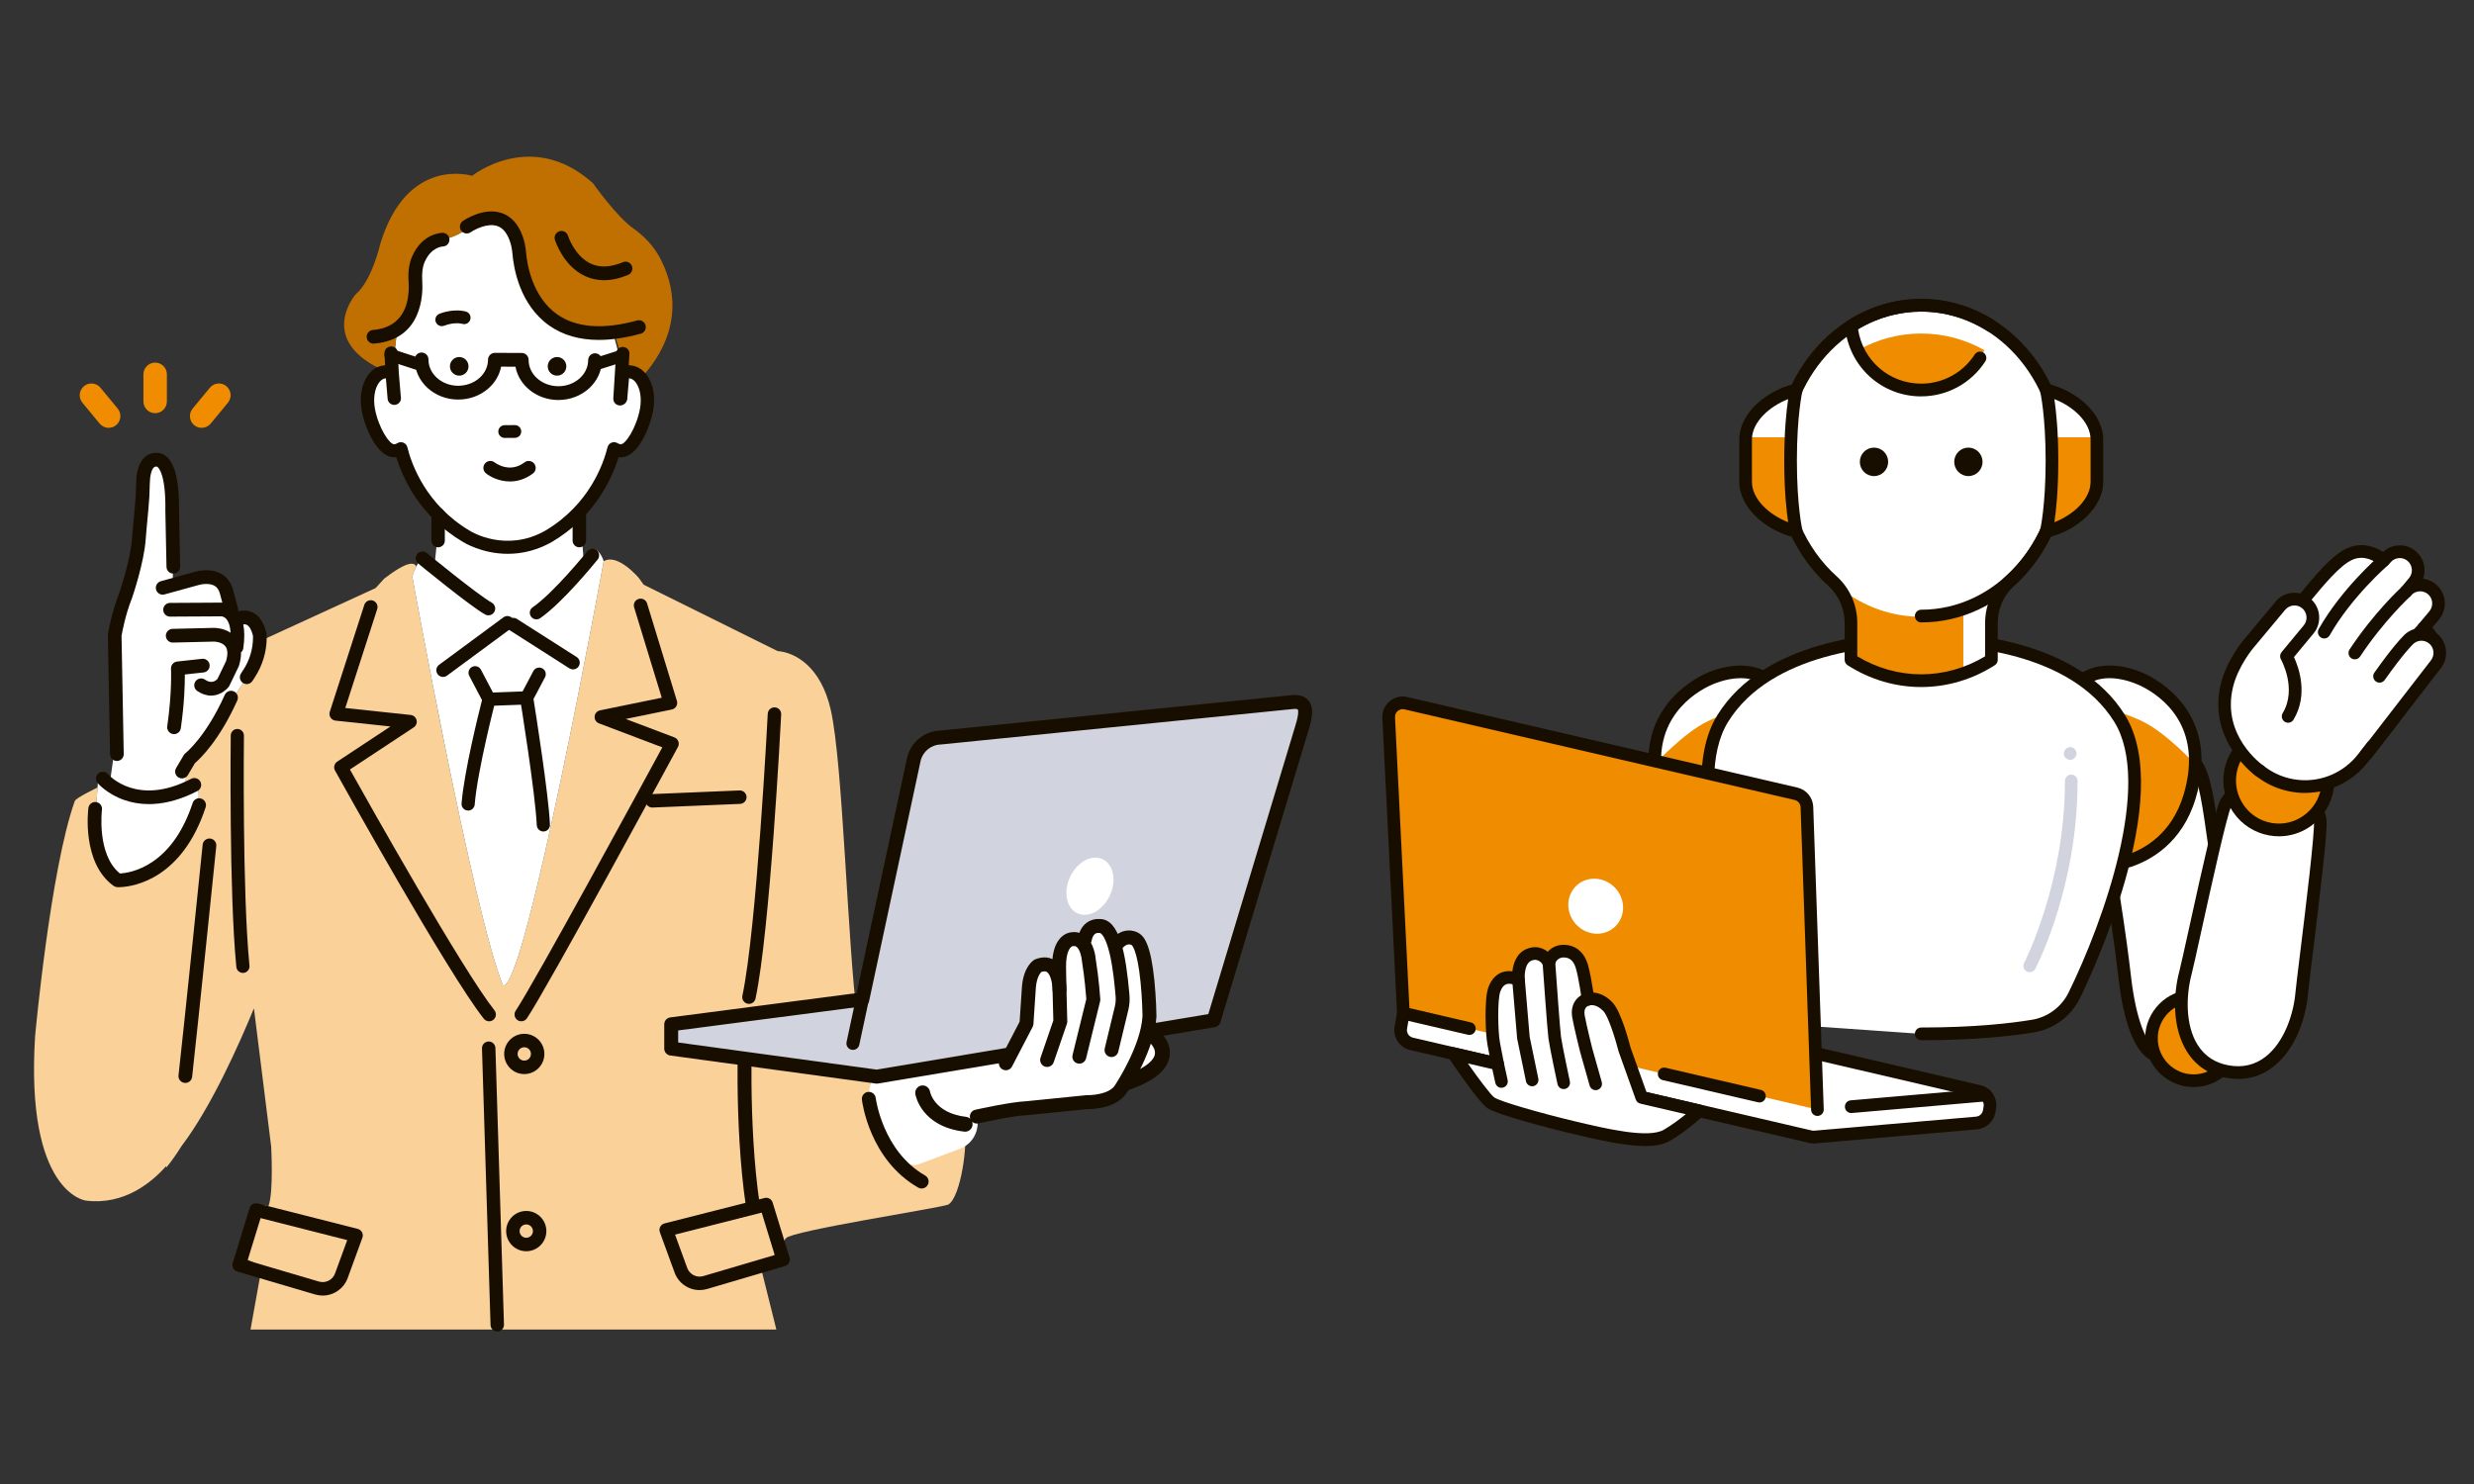 <svg width="400" height="240" viewBox="0 0 400 240" fill="none" xmlns="http://www.w3.org/2000/svg">
<rect x="0" y="0" width="400" height="240" fill="#333333" stroke="none"/>
<g clip-path="url(#clip0_2298_31434)">
<g clip-path="url(#clip1_2298_31434)">
<path d="M361.484 167.283C363.523 163.861 360.594 154.219 359.267 145.277C357.251 131.679 356.869 126.369 355.166 123.732C353.721 121.502 351.128 118.834 346.872 119.615C342.616 120.397 339.795 124.879 339.346 127.045C338.156 132.789 340.291 135.663 341.571 143.975C342.948 152.89 343.211 155.417 343.574 158.41C343.938 161.403 345.119 169.239 348.394 170.61C350.006 171.286 353.304 171.611 355.27 171.24C357.773 170.765 360.244 169.376 361.488 167.283H361.484Z" fill="white"/>
<path d="M353.295 172.419C351.41 172.419 349.293 172.099 347.994 171.551C344.629 170.139 343.18 163.687 342.557 158.524L342.448 157.61C342.126 154.905 341.79 152.108 340.559 144.126C340.114 141.242 339.569 139.035 339.087 137.089C338.183 133.424 337.525 130.778 338.342 126.83C338.828 124.477 341.867 119.483 346.686 118.596C350.415 117.911 353.645 119.492 356.02 123.166C357.483 125.428 358.014 129.197 359.177 137.463C359.486 139.67 359.845 142.206 360.276 145.122C360.644 147.612 361.139 150.162 361.621 152.625C362.911 159.269 364.028 165.008 362.356 167.809C361.039 170.016 358.459 171.674 355.453 172.246C354.826 172.364 354.081 172.419 353.295 172.419ZM348.335 120.502C347.917 120.502 347.49 120.543 347.054 120.62C343.411 121.292 340.75 125.29 340.345 127.251C339.623 130.742 340.2 133.068 341.072 136.595C341.563 138.583 342.121 140.836 342.58 143.815C343.816 151.834 344.152 154.649 344.479 157.368L344.588 158.282C345.355 164.624 346.922 168.878 348.785 169.659C350.243 170.272 353.363 170.555 355.08 170.226C357.483 169.769 359.604 168.439 360.612 166.753C361.88 164.633 360.73 158.729 359.622 153.022C359.136 150.532 358.637 147.959 358.264 145.428C357.833 142.508 357.474 139.967 357.16 137.756C356.075 130.043 355.53 126.172 354.312 124.29C352.686 121.772 350.679 120.502 348.34 120.502H348.335Z" fill="#180E00"/>
<path d="M332.71 128.919C332.737 123.257 332.778 120.259 333.114 117.486C334.472 106.286 343.039 108.224 346.727 110.074C351.392 112.414 357.215 118.103 354.026 128.804C350.551 140.475 338.397 141.32 335.063 138.807C331.992 136.49 332.683 134.58 332.71 128.919Z" fill="#F08C00"/>
<path d="M354.916 123.591C354.916 123.591 350.233 118.514 346.44 116.686C337.106 112.185 333.318 116.17 333.318 116.17C333.318 116.17 335.317 106.528 342.993 108.448C356.724 111.888 354.921 123.591 354.921 123.591H354.916Z" fill="white"/>
<path d="M339.632 140.986C337.525 140.986 335.635 140.525 334.45 139.629C331.475 137.386 331.534 135.279 331.638 131.455C331.661 130.701 331.684 129.86 331.688 128.914C331.715 123.481 331.747 120.264 332.097 117.362C332.624 113.003 334.254 110.056 336.939 108.603C340.177 106.848 344.352 107.739 347.177 109.156C349.988 110.563 358.854 116.165 355.003 129.101C352.809 136.463 347.536 139.2 344.583 140.178C342.948 140.717 341.227 140.982 339.628 140.982L339.632 140.986ZM333.732 128.923C333.732 129.887 333.705 130.742 333.682 131.514C333.582 135.156 333.546 136.38 335.676 137.984C337.025 139.003 340.486 139.369 343.947 138.226C346.518 137.376 351.119 134.978 353.05 128.512C356.352 117.426 349.411 112.569 346.273 110.997C345.455 110.586 341.208 108.63 337.915 110.417C335.849 111.536 334.577 113.958 334.132 117.614C333.809 120.259 333.764 123.093 333.737 128.928L333.732 128.923Z" fill="#180E00"/>
<path d="M354.662 174.782C358.425 174.782 361.475 171.713 361.475 167.928C361.475 164.142 358.425 161.073 354.662 161.073C350.899 161.073 347.849 164.142 347.849 167.928C347.849 171.713 350.899 174.782 354.662 174.782Z" fill="#F08C00"/>
<path d="M354.662 175.81C350.343 175.81 346.827 172.273 346.827 167.928C346.827 163.582 350.343 160.045 354.662 160.045C358.982 160.045 362.497 163.582 362.497 167.928C362.497 172.273 358.982 175.81 354.662 175.81ZM354.662 162.102C351.469 162.102 348.871 164.715 348.871 167.928C348.871 171.14 351.469 173.754 354.662 173.754C357.855 173.754 360.453 171.14 360.453 167.928C360.453 164.715 357.855 162.102 354.662 162.102Z" fill="#180E00"/>
<path d="M372.14 160.731C372.408 157.729 375.415 135.179 375.138 132.647C374.897 130.449 372.363 128.539 368.102 127.785C363.842 127.032 360.812 127.95 359.84 129.938C358.719 132.222 354.099 154.485 353.336 157.4C351.792 163.267 352.6 171.972 360.195 173.315C367.789 174.663 371.6 166.776 372.14 160.735V160.731Z" fill="white"/>
<path d="M361.889 174.494C361.28 174.494 360.653 174.439 360.017 174.325C357.233 173.831 355.08 172.42 353.627 170.13C351.174 166.274 351.36 160.886 352.346 157.135C352.577 156.248 353.181 153.502 353.949 150.025C356.22 139.707 358.16 131.039 358.923 129.481C360.158 126.963 363.656 125.953 368.279 126.771C372.903 127.594 375.846 129.746 376.151 132.533C376.346 134.302 375.211 143.82 373.93 154.261C373.539 157.45 373.23 159.968 373.153 160.822C372.808 164.661 371.145 169.756 367.503 172.557C365.827 173.845 363.946 174.494 361.884 174.494H361.889ZM365.322 128.553C363.033 128.553 361.334 129.202 360.753 130.39C360.035 131.852 357.474 143.509 355.938 150.468C355.166 153.968 354.562 156.733 354.317 157.66C353.481 160.841 353.245 165.725 355.343 169.024C356.479 170.811 358.169 171.912 360.367 172.301C362.584 172.694 364.568 172.232 366.263 170.925C369.379 168.526 370.827 163.884 371.118 160.64C371.2 159.749 371.509 157.217 371.904 154.014C372.744 147.174 374.307 134.439 374.12 132.762C373.925 130.989 371.495 129.431 367.925 128.8C366.998 128.635 366.126 128.558 365.322 128.558V128.553Z" fill="#180E00"/>
<path d="M372.925 132.834C376.553 130.347 377.49 125.372 375.018 121.723C372.546 118.073 367.601 117.131 363.973 119.617C360.345 122.104 359.408 127.079 361.88 130.728C364.352 134.378 369.297 135.321 372.925 132.834Z" fill="#F08C00"/>
<path d="M368.466 135.252C367.943 135.252 367.417 135.206 366.89 135.11C364.528 134.69 362.475 133.374 361.099 131.4C359.722 129.426 359.195 127.031 359.613 124.655C360.472 119.757 365.136 116.471 370.006 117.335C372.367 117.755 374.421 119.071 375.797 121.045C377.173 123.019 377.7 125.414 377.282 127.79C376.864 130.166 375.556 132.231 373.594 133.616C372.068 134.69 370.292 135.252 368.466 135.252ZM368.443 119.254C365.146 119.254 362.216 121.635 361.625 125.012C361.303 126.844 361.712 128.695 362.775 130.221C363.837 131.747 365.423 132.761 367.244 133.086C369.065 133.41 370.905 132.999 372.422 131.93C373.939 130.861 374.947 129.266 375.27 127.433C375.592 125.601 375.184 123.751 374.121 122.224C373.058 120.698 371.473 119.684 369.651 119.359C369.247 119.286 368.843 119.254 368.443 119.254Z" fill="#180E00"/>
<path d="M386.711 116.663L391.39 110.111L392.48 108.585C395.391 104.098 391.867 101.571 391.867 101.571L393.579 99.519C394.633 98.253 394.469 96.366 393.211 95.306C391.953 94.246 390.077 94.41 389.023 95.676L390.3 94.15C391.353 92.884 391.19 90.997 389.932 89.937C388.674 88.877 386.798 89.041 385.744 90.307C385.744 90.307 385.626 90.43 385.408 90.65C385.235 90.467 382.819 88.342 379.98 89.576C377.105 90.823 373.603 95.704 370.364 99.437L370.355 99.451C368.829 101.21 367.812 102.498 367.807 102.503L364.028 107.031C363.965 107.109 363.901 107.186 363.842 107.264C362.18 109.124 361.085 111.523 360.849 114.21C360.276 120.794 365.118 126.597 371.663 127.173C375.792 127.539 379.617 125.729 382.015 122.69C382.092 122.599 386.716 116.668 386.716 116.668L386.711 116.663Z" fill="white"/>
<path d="M372.703 128.242C372.326 128.242 371.949 128.224 371.568 128.192C364.473 127.566 359.204 121.251 359.826 114.114C360.072 111.299 361.189 108.699 363.056 106.597C363.119 106.515 363.178 106.442 363.242 106.364L367.016 101.836C367.189 101.616 368.175 100.383 369.578 98.765C370.305 97.924 371.054 97.019 371.781 96.142C374.524 92.825 377.118 89.686 379.571 88.621C381.919 87.602 384.09 88.461 385.307 89.261C385.952 88.657 386.775 88.292 387.665 88.214C388.728 88.118 389.763 88.447 390.581 89.137C391.398 89.827 391.898 90.796 391.993 91.865C392.043 92.464 391.966 93.049 391.766 93.597C392.534 93.688 393.256 93.999 393.86 94.511C395.55 95.936 395.768 98.477 394.351 100.172L393.265 101.475C394.537 102.932 395.577 105.674 393.329 109.138L387.538 117.253C387.538 117.253 387.519 117.276 387.51 117.289C383.595 122.316 382.932 123.161 382.805 123.316C380.334 126.442 376.618 128.233 372.699 128.233L372.703 128.242ZM381.787 90.216C381.342 90.216 380.865 90.298 380.375 90.513C378.367 91.381 375.814 94.474 373.344 97.458C372.612 98.345 371.858 99.258 371.122 100.104C369.737 101.703 368.779 102.9 368.597 103.129L364.8 107.684C364.741 107.753 364.691 107.822 364.636 107.886C364.623 107.899 364.6 107.927 364.591 107.94C363.01 109.713 362.066 111.907 361.857 114.287C361.334 120.296 365.767 125.61 371.74 126.14C375.387 126.46 378.921 124.929 381.206 122.042C381.215 122.028 381.229 122.014 381.238 122C381.365 121.845 384.086 118.354 385.889 116.037L391.644 107.977C393.897 104.504 391.535 102.603 391.262 102.398C391.035 102.229 390.885 101.973 390.849 101.689C390.817 101.406 390.894 101.123 391.076 100.903L392.788 98.852C393.479 98.02 393.374 96.782 392.548 96.087C392.148 95.749 391.644 95.589 391.121 95.635C390.604 95.681 390.131 95.927 389.795 96.329C389.432 96.764 388.787 96.823 388.355 96.457C387.924 96.092 387.865 95.443 388.228 95.009L389.5 93.483C389.836 93.081 389.995 92.573 389.949 92.048C389.904 91.527 389.659 91.052 389.259 90.714C388.859 90.376 388.355 90.216 387.833 90.261C387.315 90.307 386.843 90.554 386.507 90.956C386.488 90.979 386.47 91.002 386.447 91.02C386.447 91.02 386.329 91.139 386.12 91.358C385.93 91.555 385.666 91.669 385.389 91.669C385.112 91.669 384.849 91.555 384.658 91.353C384.653 91.349 383.422 90.211 381.783 90.211L381.787 90.216Z" fill="#180E00"/>
<path d="M380.733 106.633C380.538 106.633 380.343 106.579 380.166 106.46C379.698 106.145 379.571 105.505 379.88 105.034C383.867 99.007 388.146 95.073 388.328 94.913C388.746 94.534 389.391 94.561 389.772 94.986C390.149 95.406 390.122 96.055 389.704 96.439C389.663 96.476 385.425 100.373 381.583 106.177C381.387 106.474 381.06 106.633 380.733 106.633Z" fill="#180E00"/>
<path d="M375.783 103.261C375.61 103.261 375.438 103.216 375.279 103.124C374.788 102.841 374.615 102.215 374.897 101.721C378.567 95.237 384.485 90.079 384.735 89.864C385.162 89.494 385.807 89.544 386.175 89.973C386.543 90.403 386.493 91.052 386.066 91.422C386.007 91.472 380.161 96.572 376.673 102.74C376.487 103.074 376.142 103.261 375.783 103.261Z" fill="#180E00"/>
<path d="M385.29 110.481C385.072 110.481 384.854 110.412 384.668 110.266C384.223 109.919 384.136 109.275 384.482 108.822C388.015 104.212 391.086 100.903 391.118 100.871C391.504 100.456 392.149 100.437 392.562 100.821C392.975 101.21 392.998 101.858 392.612 102.274C392.58 102.306 389.573 105.551 386.103 110.079C385.903 110.339 385.599 110.481 385.295 110.481H385.29Z" fill="#180E00"/>
<path d="M393.415 103.289C392.157 102.229 390.281 102.393 389.227 103.659C389.227 103.659 387.883 104.92 384.731 109.371L382.546 122.051L393.788 107.502C394.841 106.236 394.678 104.349 393.42 103.289H393.415Z" fill="white"/>
<path d="M382.542 123.083C382.324 123.083 382.101 123.015 381.915 122.869C381.47 122.521 381.388 121.872 381.733 121.425L392.975 106.876C393.693 106.017 393.584 104.774 392.757 104.079C391.93 103.385 390.699 103.49 390.009 104.321C389.982 104.353 389.954 104.385 389.923 104.413C389.914 104.422 388.578 105.706 385.562 109.969C385.235 110.431 384.599 110.54 384.136 110.211C383.677 109.882 383.568 109.238 383.895 108.777C386.78 104.701 388.201 103.229 388.478 102.955C389.9 101.296 392.398 101.091 394.07 102.503C395.759 103.928 395.977 106.469 394.56 108.164L383.341 122.686C383.141 122.946 382.837 123.083 382.533 123.083H382.542Z" fill="#180E00"/>
<path d="M372.885 97.591C371.627 96.531 369.751 96.695 368.697 97.961L363.574 104.102C363.574 104.102 360.944 107.159 360.044 110.906C357.969 119.542 365.359 124.664 365.359 124.664L369.946 115.855C372.671 111.326 369.678 106.122 369.678 106.122L373.257 101.804C374.311 100.538 374.148 98.651 372.889 97.591H372.885Z" fill="white"/>
<path d="M365.354 125.693C365.155 125.693 364.955 125.633 364.778 125.51C364.696 125.455 356.833 119.88 359.05 110.664C359.995 106.72 362.688 103.563 362.802 103.43L367.916 97.298C368.602 96.476 369.565 95.973 370.628 95.877C371.686 95.786 372.726 96.11 373.544 96.805C374.361 97.495 374.861 98.463 374.956 99.533C375.052 100.602 374.725 101.644 374.039 102.466L370.891 106.263C371.654 107.908 373.262 112.332 370.819 116.389C370.528 116.874 369.896 117.029 369.415 116.737C368.934 116.444 368.779 115.809 369.07 115.325C371.441 111.386 368.815 106.684 368.788 106.638C368.575 106.263 368.616 105.797 368.888 105.464L372.467 101.146C372.803 100.744 372.962 100.232 372.917 99.711C372.872 99.19 372.626 98.715 372.227 98.377C371.827 98.038 371.318 97.879 370.8 97.924C370.283 97.97 369.81 98.217 369.474 98.619L364.351 104.76C364.314 104.801 361.857 107.698 361.03 111.144C359.15 118.966 365.654 123.623 365.936 123.815C366.399 124.139 366.513 124.779 366.195 125.245C365.995 125.533 365.677 125.688 365.354 125.688V125.693Z" fill="#180E00"/>
<path d="M274.294 175.28C278.056 175.28 281.107 172.211 281.107 168.426C281.107 164.64 278.056 161.572 274.294 161.572C270.531 161.572 267.48 164.64 267.48 168.426C267.48 172.211 270.531 175.28 274.294 175.28Z" fill="#F08C00"/>
<path d="M274.294 176.308C269.975 176.308 266.459 172.771 266.459 168.426C266.459 164.08 269.975 160.543 274.294 160.543C278.614 160.543 282.129 164.08 282.129 168.426C282.129 172.771 278.614 176.308 274.294 176.308ZM274.294 162.6C271.101 162.6 268.503 165.213 268.503 168.426C268.503 171.638 271.101 174.252 274.294 174.252C277.487 174.252 280.085 171.638 280.085 168.426C280.085 165.213 277.487 162.6 274.294 162.6Z" fill="#180E00"/>
<path d="M267.363 164.391C265.032 161.16 267.199 155.289 267.744 146.264C268.571 132.537 268.494 127.214 269.965 124.44C271.21 122.092 273.567 119.204 277.873 119.611C282.179 120.017 285.381 124.235 286.017 126.355C287.697 131.975 285.826 135.023 285.267 143.413C284.672 152.414 284.622 154.955 284.523 157.966C284.423 160.977 283.841 164.898 280.703 166.552C279.154 167.37 275.902 167.982 273.908 167.781C271.373 167.53 268.793 166.36 267.372 164.386L267.363 164.391Z" fill="white"/>
<path d="M274.725 168.851C274.398 168.851 274.085 168.837 273.799 168.809C270.756 168.508 268.039 167.082 266.536 164.994C264.737 162.499 265.214 158.962 265.877 154.069C266.191 151.761 266.545 149.147 266.722 146.2C266.899 143.257 267.036 140.703 267.154 138.478C267.599 130.143 267.799 126.337 269.061 123.956C271.11 120.086 274.189 118.231 277.964 118.587C282.842 119.049 286.299 123.755 286.989 126.058C288.147 129.919 287.725 132.615 287.139 136.344C286.83 138.327 286.476 140.571 286.28 143.486C285.744 151.542 285.658 154.356 285.567 157.08L285.536 158.003C285.477 159.803 285.29 165.291 281.166 167.466C279.635 168.27 276.847 168.851 274.721 168.851H274.725ZM268.189 163.783C269.338 165.378 271.564 166.516 273.999 166.758C275.738 166.931 278.822 166.379 280.221 165.638C282.315 164.533 283.355 162.083 283.496 157.93L283.528 157.007C283.614 154.27 283.71 151.437 284.246 143.344C284.445 140.338 284.804 138.044 285.122 136.019C285.685 132.432 286.058 130.061 285.036 126.648C284.464 124.733 281.466 120.977 277.778 120.63C274.843 120.351 272.522 121.795 270.869 124.916C269.82 126.894 269.616 130.801 269.198 138.578C269.08 140.808 268.943 143.372 268.766 146.314C268.584 149.339 268.226 151.994 267.908 154.338C267.308 158.757 266.877 161.951 268.194 163.779L268.189 163.783Z" fill="#180E00"/>
<path d="M289.759 128.919C289.732 123.257 289.691 120.259 289.355 117.486C287.997 106.286 279.431 108.224 275.743 110.074C271.078 112.414 265.255 118.103 268.443 128.804C271.918 140.475 284.073 141.32 287.407 138.807C290.477 136.49 289.787 134.58 289.759 128.919Z" fill="#F08C00"/>
<path d="M267.553 123.591C267.553 123.591 272.236 118.514 276.029 116.686C285.363 112.185 289.151 116.17 289.151 116.17C289.151 116.17 287.152 106.528 279.476 108.448C265.746 111.888 267.549 123.591 267.549 123.591H267.553Z" fill="white"/>
<path d="M282.837 140.986C281.239 140.986 279.517 140.721 277.887 140.182C274.934 139.204 269.661 136.467 267.467 129.106C263.615 116.174 272.482 110.572 275.293 109.16C278.118 107.744 282.292 106.853 285.531 108.608C288.215 110.061 289.846 113.008 290.373 117.367C290.709 120.127 290.754 123.006 290.782 128.919C290.782 129.864 290.809 130.705 290.832 131.459C290.936 135.284 290.995 137.39 288.02 139.634C286.835 140.529 284.945 140.991 282.837 140.991V140.986ZM281.42 109.677C279.004 109.677 276.774 110.709 276.206 110.997C273.067 112.569 266.127 117.427 269.429 128.512C271.355 134.978 275.956 137.377 278.532 138.226C281.988 139.373 285.454 139.003 286.803 137.984C288.928 136.38 288.897 135.151 288.797 131.514C288.774 130.746 288.751 129.887 288.747 128.923C288.719 123.093 288.674 120.264 288.352 117.609C287.906 113.954 286.635 111.532 284.568 110.412C283.569 109.869 282.479 109.672 281.425 109.672L281.42 109.677Z" fill="#180E00"/>
<path d="M310.622 103.229C300.602 103.229 285.154 105.546 278.541 116.183C271.691 127.205 280.993 151.02 285.872 160.968C287.166 163.605 289.642 165.451 292.526 165.93L310.622 167.201C319.124 167.201 325.052 166.543 328.717 165.93C331.601 165.451 334.077 163.605 335.371 160.968C340.25 151.02 349.552 127.205 342.702 116.183C336.089 105.541 320.641 103.229 310.622 103.229Z" fill="white"/>
<path d="M310.622 168.229C310.058 168.229 309.6 167.767 309.6 167.201C309.6 166.634 310.058 166.173 310.622 166.173C319.206 166.173 325.111 165.492 328.549 164.916C331.102 164.491 333.309 162.846 334.454 160.516C340.118 148.96 348.049 126.73 341.835 116.732C334.84 105.473 317.676 104.262 310.622 104.262C303.568 104.262 286.403 105.477 279.408 116.732C273.19 126.734 281.125 148.96 286.789 160.516C287.934 162.846 290.141 164.496 292.694 164.921C293.253 165.012 293.63 165.542 293.534 166.104C293.443 166.666 292.917 167.045 292.358 166.95C289.156 166.415 286.385 164.354 284.954 161.43C283.342 158.14 269.434 128.905 277.673 115.644C285.213 103.517 303.227 102.206 310.622 102.206C318.016 102.206 336.03 103.517 343.57 115.644C351.809 128.9 337.901 158.14 336.289 161.43C334.854 164.354 332.088 166.419 328.885 166.95C325.37 167.534 319.347 168.234 310.622 168.234V168.229Z" fill="#180E00"/>
<path d="M334.708 122.887C334.195 122.887 333.754 122.503 333.695 121.978C333.631 121.411 334.036 120.899 334.594 120.835C335.158 120.771 335.662 121.178 335.725 121.74C335.789 122.302 335.385 122.814 334.826 122.882C334.785 122.887 334.749 122.887 334.708 122.887Z" fill="#D1D3DE"/>
<path d="M328.173 157.226C328.014 157.226 327.85 157.189 327.7 157.107C327.201 156.842 327.005 156.221 327.269 155.718C327.337 155.59 333.896 142.773 333.859 126.305C333.859 125.738 334.314 125.277 334.877 125.272C335.44 125.272 335.899 125.729 335.899 126.296C335.94 143.294 329.354 156.129 329.077 156.668C328.895 157.02 328.541 157.221 328.173 157.221V157.226Z" fill="#D1D3DE"/>
<path d="M333.332 74.501C333.332 60.62 323.162 49.37 310.622 49.37C298.081 49.37 287.911 60.62 287.911 74.501C287.911 82.365 291.177 89.379 296.287 93.985C298.194 95.703 299.266 98.171 299.266 100.748V106.711C302.609 108.85 306.484 110.083 310.622 110.083C314.759 110.083 318.634 108.854 321.977 106.711V100.748C321.977 98.171 323.049 95.703 324.956 93.985C330.066 89.379 333.332 82.365 333.332 74.501Z" fill="white"/>
<path d="M299.267 96.375V106.711C302.61 108.849 306.484 110.083 310.622 110.083C314.76 110.083 318.634 108.854 321.977 106.711V96.375C318.634 98.513 314.76 99.747 310.622 99.747C306.484 99.747 302.61 98.518 299.267 96.375Z" fill="#F08C00"/>
<path d="M321.978 106.56L317.436 108.388V99.249L321.978 97.421V106.56Z" fill="white"/>
<path d="M310.622 111.111C306.443 111.111 302.324 109.891 298.717 107.579C298.422 107.392 298.245 107.063 298.245 106.711V100.748C298.245 98.45 297.282 96.261 295.606 94.748C290.069 89.754 286.89 82.374 286.89 74.497C286.89 60.071 297.536 48.337 310.622 48.337C323.708 48.337 334.355 60.071 334.355 74.497C334.355 82.37 331.18 89.754 325.638 94.748C323.958 96.261 322.999 98.45 322.999 100.748V106.711C322.999 107.063 322.822 107.392 322.527 107.579C318.92 109.891 314.805 111.111 310.622 111.111ZM300.289 106.14C303.45 108.05 307.011 109.055 310.622 109.055C314.233 109.055 317.794 108.05 320.955 106.14V100.748C320.955 97.865 322.168 95.123 324.276 93.218C329.381 88.612 332.311 81.79 332.311 74.501C332.311 61.209 322.581 50.398 310.622 50.398C298.663 50.398 288.934 61.209 288.934 74.501C288.934 81.794 291.863 88.616 296.969 93.218C299.081 95.118 300.289 97.865 300.289 100.748V106.14Z" fill="#180E00"/>
<path d="M310.623 100.661C310.059 100.661 309.601 100.2 309.601 99.633C309.601 99.066 310.059 98.605 310.623 98.605C322.582 98.605 332.311 87.794 332.311 74.501C332.311 73.935 332.77 73.473 333.333 73.473C333.896 73.473 334.355 73.935 334.355 74.501C334.355 88.927 323.708 100.661 310.623 100.661Z" fill="#180E00"/>
<path d="M302.991 76.996C304.256 76.996 305.281 75.965 305.281 74.693C305.281 73.421 304.256 72.39 302.991 72.39C301.727 72.39 300.702 73.421 300.702 74.693C300.702 75.965 301.727 76.996 302.991 76.996Z" fill="#180E00"/>
<path d="M318.253 76.996C319.517 76.996 320.542 75.965 320.542 74.693C320.542 73.421 319.517 72.39 318.253 72.39C316.989 72.39 315.964 73.421 315.964 74.693C315.964 75.965 316.989 76.996 318.253 76.996Z" fill="#180E00"/>
<path d="M290.409 85.925C286.408 85.015 282.233 81.712 282.233 77.919V71.083C282.233 67.295 286.403 63.992 290.405 63.078H290.409C290.409 63.078 289.501 66.921 289.501 74.501C289.501 82.082 290.409 85.925 290.409 85.925Z" fill="#F08C00"/>
<path d="M282.233 70.722H289.583L290.405 63.078C290.405 63.078 285.508 64.64 283.873 66.994C282.238 69.347 282.238 70.718 282.238 70.718L282.233 70.722Z" fill="white"/>
<path d="M282.233 70.722H289.583L290.405 63.078C290.405 63.078 285.508 64.64 283.873 66.994C282.238 69.347 282.238 70.718 282.238 70.718L282.233 70.722Z" fill="white"/>
<path d="M290.41 86.953C290.337 86.953 290.26 86.944 290.183 86.925C285.772 85.92 281.212 82.278 281.212 77.915V71.079C281.212 66.72 285.772 63.078 290.178 62.072C290.523 61.995 290.887 62.1 291.132 62.351C291.382 62.602 291.486 62.968 291.404 63.311C291.395 63.347 290.523 67.158 290.523 74.497C290.523 81.835 291.395 85.646 291.404 85.683C291.486 86.03 291.382 86.391 291.136 86.642C290.941 86.839 290.682 86.948 290.41 86.948V86.953ZM289.111 64.549C286.072 65.728 283.256 68.264 283.256 71.083V77.919C283.256 80.739 286.072 83.275 289.111 84.453C288.838 82.617 288.479 79.299 288.479 74.501C288.479 69.703 288.834 66.391 289.111 64.549Z" fill="#180E00"/>
<path d="M330.856 85.925C334.858 85.016 339.032 81.712 339.032 77.919V71.084C339.032 67.295 334.863 63.992 330.861 63.078H330.856C330.856 63.078 331.765 66.921 331.765 74.501C331.765 82.082 330.856 85.925 330.856 85.925Z" fill="#F08C00"/>
<path d="M339.033 70.722H331.683L330.861 63.078C330.861 63.078 335.758 64.641 337.393 66.994C339.028 69.347 339.028 70.718 339.028 70.718L339.033 70.722Z" fill="white"/>
<path d="M339.033 70.722H331.683L330.861 63.078C330.861 63.078 335.758 64.641 337.393 66.994C339.028 69.347 339.028 70.718 339.028 70.718L339.033 70.722Z" fill="white"/>
<path d="M330.857 86.953C330.589 86.953 330.325 86.843 330.13 86.647C329.88 86.395 329.78 86.03 329.862 85.687C329.871 85.651 330.743 81.835 330.743 74.501C330.743 67.168 329.871 63.352 329.862 63.316C329.78 62.973 329.88 62.607 330.13 62.356C330.375 62.105 330.734 61.999 331.079 62.073C335.494 63.082 340.054 66.724 340.054 71.084V77.919C340.054 82.278 335.494 85.925 331.084 86.93C331.011 86.948 330.934 86.958 330.857 86.958V86.953ZM332.156 64.549C332.428 66.386 332.787 69.704 332.787 74.501C332.787 79.299 332.433 82.612 332.156 84.454C335.194 83.279 338.01 80.739 338.01 77.919V71.084C338.01 68.264 335.194 65.728 332.156 64.549Z" fill="#180E00"/>
<path d="M310.622 63.078C315.119 63.078 319.002 60.446 320.842 56.63C317.771 54.912 314.301 53.939 310.622 53.939C306.943 53.939 303.477 54.912 300.402 56.63C302.242 60.446 306.125 63.078 310.622 63.078Z" fill="#F08C00"/>
<path d="M310.622 64.106C304.182 64.106 298.885 59.244 298.3 52.801C298.263 52.417 298.445 52.047 298.772 51.837C302.365 49.548 306.466 48.337 310.622 48.337C314.778 48.337 318.88 49.548 322.473 51.837C322.949 52.139 323.09 52.774 322.79 53.254C322.491 53.733 321.855 53.875 321.382 53.574C318.117 51.494 314.397 50.393 310.622 50.393C307.061 50.393 303.541 51.376 300.412 53.235C301.175 58.298 305.458 62.045 310.622 62.045C314.124 62.045 317.363 60.281 319.279 57.325C319.588 56.85 320.224 56.717 320.692 57.028C321.164 57.339 321.296 57.974 320.987 58.449C318.689 61.99 314.815 64.101 310.618 64.101L310.622 64.106Z" fill="#180E00"/>
<path d="M226.897 163.861L226.489 166.191C226.28 167.388 227.038 168.54 228.215 168.814L292.717 183.834C292.949 183.888 293.189 183.907 293.425 183.884L319.579 181.613C320.605 181.526 321.441 180.754 321.618 179.735L321.723 179.132C321.932 177.935 321.173 176.783 319.997 176.509L255.145 161.407L226.897 163.861Z" fill="white"/>
<path d="M293.226 184.921C292.976 184.921 292.726 184.894 292.485 184.834L227.979 169.815C226.271 169.417 225.176 167.745 225.48 166.013L225.889 163.682C225.971 163.226 226.348 162.878 226.807 162.837L255.054 160.383C255.163 160.374 255.267 160.383 255.372 160.406L320.224 175.508C321.932 175.906 323.026 177.573 322.722 179.31L322.618 179.913C322.359 181.389 321.141 182.508 319.656 182.641L293.503 184.912C293.407 184.921 293.312 184.926 293.221 184.926L293.226 184.921ZM227.765 164.816L227.493 166.369C227.379 167.027 227.792 167.662 228.442 167.813L292.944 182.833C293.071 182.865 293.203 182.874 293.335 182.86L319.488 180.589C320.051 180.539 320.515 180.114 320.61 179.557L320.714 178.953C320.828 178.295 320.415 177.66 319.765 177.51L255.072 162.444L227.77 164.816H227.765Z" fill="#180E00"/>
<path d="M299.308 180.004C298.781 180.004 298.336 179.602 298.29 179.063C298.24 178.497 298.658 177.998 299.221 177.953L320.969 176.066C321.528 176.015 322.027 176.436 322.073 177.002C322.123 177.569 321.705 178.067 321.141 178.117L299.394 180.004C299.362 180.004 299.335 180.004 299.303 180.004H299.308Z" fill="#180E00"/>
<path d="M290.387 128.375L227.306 113.721C225.839 113.378 224.454 114.548 224.526 116.06L226.897 163.856L284.473 177.263L293.848 179.447L292.149 130.518C292.113 129.485 291.39 128.603 290.391 128.37L290.387 128.375Z" fill="#F08C00"/>
<path d="M293.843 180.475C293.294 180.475 292.84 180.037 292.821 179.484L291.123 130.554C291.105 129.988 290.705 129.503 290.155 129.376L227.075 114.721C226.689 114.63 226.293 114.726 225.994 114.982C225.689 115.238 225.526 115.612 225.549 116.01L227.879 163.034L237.808 165.346C238.357 165.474 238.698 166.027 238.571 166.58C238.444 167.133 237.894 167.475 237.344 167.347L226.666 164.862C226.221 164.756 225.898 164.368 225.876 163.911L223.5 116.115C223.45 115.069 223.877 114.082 224.676 113.41C225.476 112.738 226.516 112.487 227.529 112.725L290.614 127.374C292.063 127.712 293.112 128.992 293.167 130.486L294.865 179.415C294.884 179.982 294.443 180.457 293.88 180.48C293.866 180.48 293.857 180.48 293.843 180.48V180.475Z" fill="#180E00"/>
<path d="M253.569 146.557C253.696 149.015 255.781 151.007 258.224 151.007C260.668 151.007 262.544 149.015 262.417 146.557C262.289 144.098 260.205 142.106 257.761 142.106C255.317 142.106 253.441 144.098 253.569 146.557Z" fill="white"/>
<path d="M284.473 178.296C284.395 178.296 284.318 178.287 284.241 178.268L268.83 174.681C268.28 174.553 267.939 174 268.067 173.448C268.194 172.895 268.743 172.552 269.293 172.68L284.704 176.267C285.254 176.395 285.595 176.948 285.467 177.501C285.358 177.976 284.936 178.296 284.473 178.296Z" fill="#180E00"/>
<path d="M274.758 179.653L265.442 177.482L262.671 169.737C262.671 169.737 261.277 164.245 260.014 162.865C258.365 161.069 256.771 161.604 256.771 161.604C256.771 161.604 256.221 157.761 255.744 156.225C255.39 155.083 254.663 154.101 253.414 153.877C250.984 153.443 250.426 155.659 250.426 155.659C250.426 155.659 249.263 153.52 247.178 154.434C245.211 155.298 245.511 158.469 245.511 158.469C245.511 158.469 242.758 156.911 241.609 160.027C241.01 161.649 241.182 167.128 241.509 168.809C241.836 170.491 242.136 172.058 242.136 172.058L234.982 170.391C234.982 170.391 239.761 177.473 241.032 178.346C242.309 179.219 249.685 181.225 254.277 182.321C260.613 183.834 266.813 185.195 269.539 183.592C272.305 181.965 274.753 179.653 274.753 179.653H274.758Z" fill="white"/>
<path d="M265.987 185.342C262.876 185.342 258.774 184.446 254.046 183.322C250.821 182.554 242.087 180.311 240.461 179.196C239.094 178.259 234.956 172.177 234.138 170.971C233.902 170.619 233.902 170.162 234.138 169.81C234.374 169.463 234.801 169.294 235.21 169.39L240.829 170.697L240.502 169.006C240.184 167.352 239.934 161.599 240.647 159.666C241.215 158.126 242.146 157.5 242.827 157.253C243.427 157.034 244.017 157.02 244.521 157.089C244.667 155.855 245.171 154.192 246.761 153.493C248.214 152.858 249.409 153.269 250.24 153.918C250.939 153.15 252.048 152.593 253.583 152.867C255.068 153.132 256.176 154.215 256.708 155.919C257.057 157.043 257.43 159.25 257.63 160.516C258.529 160.589 259.683 161.005 260.755 162.175C262.104 163.646 263.366 168.38 263.639 169.44L266.201 176.609L274.971 178.652C275.339 178.739 275.63 179.022 275.725 179.388C275.825 179.753 275.712 180.146 275.439 180.407C275.335 180.503 272.873 182.815 270.043 184.483C269.008 185.09 267.631 185.346 265.974 185.346L265.987 185.342ZM237.331 171.99C239.212 174.672 241.065 177.117 241.614 177.491C242.6 178.168 249.204 180.046 254.518 181.316C259.583 182.522 266.519 184.176 269.026 182.7C270.361 181.914 271.629 180.955 272.56 180.196L265.211 178.483C264.874 178.405 264.597 178.158 264.479 177.829L261.709 170.084C261.7 170.052 261.69 170.02 261.681 169.988C261.132 167.813 260.014 164.377 259.265 163.559C258.12 162.312 257.107 162.572 257.067 162.581C256.78 162.677 256.476 162.636 256.222 162.476C255.963 162.316 255.804 162.047 255.758 161.745C255.754 161.709 255.218 157.966 254.768 156.527C254.468 155.563 253.951 155.01 253.233 154.882C251.879 154.64 251.498 155.613 251.412 155.915C251.298 156.317 250.953 156.618 250.54 156.664C250.126 156.71 249.727 156.509 249.527 156.143C249.359 155.841 248.705 154.877 247.583 155.371C246.343 155.915 246.524 158.341 246.529 158.364C246.565 158.743 246.384 159.113 246.066 159.319C245.748 159.524 245.339 159.543 245.012 159.355C244.794 159.237 244.09 158.967 243.527 159.177C243.127 159.328 242.804 159.73 242.568 160.374C242.091 161.663 242.182 166.895 242.514 168.604L243.141 171.853C243.209 172.195 243.095 172.547 242.845 172.789C242.595 173.032 242.241 173.128 241.905 173.05L237.327 171.985L237.331 171.99Z" fill="#180E00"/>
<path d="M257.993 176.308C257.548 176.308 257.139 176.011 257.012 175.558L255.468 170.084C255.422 169.906 254.518 166.305 254.21 164.587C253.76 162.083 255.381 160.822 256.576 160.589C257.13 160.479 257.666 160.845 257.775 161.402C257.884 161.96 257.521 162.499 256.967 162.609C256.608 162.696 256.004 163.025 256.217 164.222C256.512 165.867 257.43 169.513 257.439 169.55L258.974 174.996C259.129 175.545 258.811 176.111 258.27 176.267C258.175 176.294 258.084 176.308 257.993 176.308Z" fill="#180E00"/>
<path d="M252.816 176.13C252.343 176.13 251.921 175.801 251.816 175.316C251.766 175.083 250.594 169.605 250.358 167.969C250.186 166.781 249.441 156.18 249.409 155.727C249.368 155.161 249.795 154.667 250.358 154.631C250.921 154.59 251.412 155.019 251.448 155.586C251.662 158.633 252.248 166.744 252.384 167.672C252.611 169.239 253.806 174.827 253.819 174.887C253.937 175.44 253.588 175.988 253.034 176.107C252.961 176.121 252.888 176.13 252.816 176.13Z" fill="#180E00"/>
<path d="M247.719 175.677C247.246 175.677 246.819 175.344 246.719 174.859L245.307 168.033C245.298 167.992 245.293 167.95 245.289 167.909L244.498 158.556C244.448 157.989 244.866 157.491 245.429 157.445C245.983 157.4 246.488 157.815 246.533 158.382L247.319 167.672L248.718 174.439C248.831 174.996 248.477 175.54 247.927 175.654C247.855 175.668 247.787 175.677 247.719 175.677Z" fill="#180E00"/>
<path d="M242.763 175.928C242.295 175.928 241.873 175.599 241.764 175.12L241.142 172.273C241.019 171.72 241.369 171.172 241.918 171.048C242.473 170.925 243.013 171.277 243.136 171.83L243.758 174.676C243.881 175.229 243.531 175.778 242.981 175.901C242.909 175.919 242.831 175.924 242.759 175.924L242.763 175.928Z" fill="#180E00"/>
</g>
<g clip-path="url(#clip2_2298_31434)">
<path d="M155.92 182.895C154.442 178.638 147.293 176.684 141.807 166.478C140.008 163.132 139.347 170.24 138.603 164.606C137.026 152.666 136.302 123.655 134.333 114.857C132.731 107.702 128.46 105.496 125.724 105.295L104.072 94.561L103.286 93.478C103.286 93.478 99.868 89.393 97.608 90.771C97.608 90.771 84.856 160.689 81.319 159.36C76.444 147.309 66.659 93.232 66.659 93.232C66.871 92.544 67.091 92.003 67.314 91.579C67.301 91.585 67.29 91.591 67.277 91.597C67.027 90.984 65.998 90.596 62.12 93.576L60.726 95.106L42.205 103.608C42.148 104.976 41.707 106.984 40.102 109.387C40.102 109.387 37.48 112.843 36.594 115C36.594 115 33.202 120.91 31.178 122.425L30.364 124.076L29.836 127.319L31.625 127.022C31.625 127.022 32.546 127.374 31.913 130.522C31.913 130.522 30.651 140.636 19.526 142.542C19.526 142.542 13.868 140.123 15.473 131.598L15.765 127.356C15.272 127.631 12.274 129.028 12.083 129.566C8.131 140.694 5.677 167.548 5.677 167.548C4.076 192.958 13.851 194.161 13.851 194.161C20.088 194.967 24.572 191.182 26.853 188.595L26.897 188.812C27.73 187.803 28.553 186.628 29.357 185.339C34.158 179.039 38.718 168.762 41.055 163.071L43.844 185.434C43.844 185.434 44.256 192.877 43.404 195.061L42.273 194.883L39.522 203.547L42.355 204.728L40.504 215.023H125.523L123.121 205.395C123.841 205.874 125.701 201.888 127.074 200.246C128.079 199.043 151.284 195.471 153.283 194.829C155.4 193.662 156.508 184.596 155.918 182.895H155.92Z" fill="#F9D199"/>
<path d="M113.115 208.638C111.353 208.638 109.705 207.543 109.072 205.81L106.689 199.284C106.583 198.995 106.606 198.675 106.749 198.402C106.892 198.13 107.145 197.931 107.443 197.856L123.618 193.746C124.179 193.603 124.753 193.927 124.923 194.481L127.657 203.384C127.742 203.662 127.713 203.963 127.575 204.22C127.438 204.475 127.203 204.666 126.925 204.748L114.322 208.463C113.921 208.581 113.515 208.637 113.115 208.637L113.115 208.638ZM109.143 199.669L111.113 205.063C111.497 206.115 112.638 206.691 113.711 206.375L125.259 202.971L123.152 196.11L109.144 199.669H109.143Z" fill="#180E00"/>
<path d="M64.793 72.854C64.793 72.854 66.857 80.237 70.787 83.191L70.689 87.228L70.295 91.067C70.295 91.067 68.232 88.114 66.66 93.233C66.66 93.233 76.444 147.309 81.319 159.361C84.856 160.69 97.609 90.772 97.609 90.772C97.609 90.772 96.921 88.311 95.35 88.901L94.367 90.674L93.778 82.896C93.778 82.896 98.69 76.595 99.378 72.855C99.378 72.855 103.013 73.249 104.094 67.538C104.094 67.538 106.06 58.973 100.754 60.449C100.754 60.449 99.899 56.387 99.045 53.658C98.176 53.193 96.423 54.287 94.548 54.022C85.667 52.766 83.916 40.279 83.916 40.279C81.545 33.417 78.324 34.605 76.307 36.358C75.127 37.384 73.761 38.182 72.249 38.574C69.457 39.299 67.063 42.178 67.063 42.178C67.579 49.347 64.257 52.966 64.257 52.966L63.431 60.148L62.27 59.773C62.168 59.822 62.063 59.875 61.956 59.935C60.66 60.652 59.024 62.198 59.39 65.371C59.39 65.371 59.882 73.345 64.794 72.854H64.793ZM63.266 60.642C63.105 60.555 62.89 60.439 62.61 60.288C62.856 60.421 63.086 60.544 63.266 60.642Z" fill="white"/>
<path d="M121.092 162.352C121.017 162.352 120.941 162.344 120.864 162.328C120.278 162.202 119.904 161.624 120.029 161.037C122.342 150.172 124.116 115.775 124.134 115.429C124.164 114.829 124.673 114.367 125.274 114.398C125.873 114.428 126.333 114.94 126.303 115.54C126.23 116.96 124.503 150.457 122.154 161.492C122.045 162.003 121.594 162.353 121.092 162.353V162.352Z" fill="#180E00"/>
<path d="M71.633 109.48C71.284 109.48 70.941 109.312 70.731 108.999C70.396 108.5 70.528 107.824 71.026 107.489L81.43 99.813C81.927 99.477 82.602 99.61 82.936 100.109C83.271 100.607 83.139 101.284 82.641 101.619L72.238 109.295C72.052 109.42 71.841 109.48 71.633 109.48H71.633Z" fill="#180E00"/>
<path d="M92.648 108.262C92.45 108.262 92.249 108.207 92.07 108.093L82.414 101.932C81.907 101.611 81.756 100.938 82.076 100.43C82.397 99.922 83.068 99.771 83.575 100.092L93.23 106.253C93.738 106.574 93.889 107.247 93.569 107.755C93.362 108.082 93.01 108.262 92.65 108.262H92.648Z" fill="#180E00"/>
<path d="M105.468 130.601C104.889 130.601 104.409 130.143 104.384 129.558C104.359 128.957 104.824 128.45 105.424 128.425L119.572 127.834C120.163 127.813 120.677 128.275 120.703 128.876C120.727 129.476 120.262 129.984 119.662 130.009L105.514 130.6C105.499 130.6 105.484 130.601 105.468 130.601Z" fill="#180E00"/>
<path d="M80.397 215.341C79.812 215.341 79.329 214.875 79.312 214.285L77.929 169.556C77.911 168.955 78.383 168.453 78.982 168.436C79.579 168.418 80.082 168.89 80.1 169.492L81.483 214.221C81.501 214.822 81.029 215.324 80.43 215.341C80.419 215.341 80.408 215.341 80.397 215.341Z" fill="#180E00"/>
<path d="M52.167 209.525C51.766 209.525 51.36 209.468 50.959 209.35L38.356 205.636C38.078 205.554 37.844 205.363 37.706 205.106C37.569 204.85 37.54 204.549 37.625 204.271L40.359 195.367C40.529 194.813 41.103 194.49 41.664 194.633L57.84 198.742C58.138 198.817 58.39 199.017 58.534 199.289C58.677 199.561 58.7 199.882 58.594 200.171L56.211 206.697C55.578 208.43 53.929 209.525 52.167 209.525H52.167ZM40.025 203.858L51.573 207.262C52.645 207.578 53.786 207.001 54.17 205.95L56.14 200.556L42.132 196.997L40.025 203.858Z" fill="#180E00"/>
<path d="M83.968 69.044C83.772 68.851 83.512 68.746 83.237 68.748L81.588 68.761C81.313 68.763 81.055 68.873 80.863 69.069C80.67 69.265 80.565 69.525 80.567 69.8C80.569 70.076 80.678 70.334 80.875 70.527C80.972 70.623 81.085 70.697 81.207 70.747C81.331 70.798 81.466 70.824 81.605 70.823L83.254 70.81C83.529 70.808 83.787 70.699 83.98 70.502C84.173 70.306 84.278 70.046 84.275 69.77C84.273 69.495 84.164 69.237 83.968 69.044V69.044Z" fill="#180E00"/>
<path d="M70.836 88.514C70.236 88.514 69.75 88.027 69.75 87.426V83.217C69.75 82.616 70.236 82.129 70.836 82.129C71.436 82.129 71.922 82.616 71.922 83.217V87.426C71.922 88.027 71.436 88.514 70.836 88.514Z" fill="#180E00"/>
<path d="M93.666 88.514C93.067 88.514 92.58 88.027 92.58 87.426V83.217C92.58 82.616 93.067 82.129 93.666 82.129C94.266 82.129 94.753 82.616 94.753 83.217V87.426C94.753 88.027 94.266 88.514 93.666 88.514Z" fill="#180E00"/>
<path d="M104.145 60.587L100.776 58.526L99.6 54.815C99.372 52.273 97.07 54.378 94.549 54.022C85.668 52.766 83.917 40.279 83.917 40.279C81.545 33.417 78.325 34.605 76.308 36.358C75.127 37.384 73.761 38.182 72.249 38.575C69.458 39.299 67.064 42.178 67.064 42.178C67.579 49.347 64.258 52.966 64.258 52.966L63.431 60.148L60.738 59.277C51.628 54.363 57.5 47.605 57.5 47.605C60.163 45.337 61.468 39.492 61.468 39.492C65.806 25.102 76.337 28.438 76.337 28.438C76.337 28.438 85.93 20.741 95.859 29.615C95.859 29.615 99.657 35.015 102.42 36.96C104.188 38.205 105.689 39.801 106.704 41.713C108.921 45.892 110.7 52.946 104.145 60.586V60.587Z" fill="#C07000"/>
<path d="M75.355 50.392C75.279 50.368 73.46 49.816 71.056 50.742C70.797 50.841 70.593 51.036 70.48 51.289C70.367 51.542 70.36 51.824 70.459 52.084C70.611 52.478 70.987 52.74 71.405 52.75C71.42 52.75 71.436 52.75 71.453 52.75C71.572 52.747 71.689 52.723 71.799 52.68C73.49 52.03 74.694 52.362 74.742 52.376C75.283 52.543 75.864 52.236 76.033 51.694C76.204 51.147 75.9 50.563 75.355 50.391V50.392Z" fill="#180E00"/>
<path d="M90.055 60.752C90.885 60.756 91.561 60.086 91.566 59.254C91.57 58.422 90.902 57.744 90.072 57.74C89.241 57.736 88.564 58.406 88.559 59.238C88.554 60.07 89.224 60.748 90.055 60.753V60.752Z" fill="#180E00"/>
<path d="M74.258 57.739C73.428 57.734 72.751 58.405 72.746 59.237C72.742 60.069 73.411 60.747 74.241 60.752C75.071 60.756 75.748 60.086 75.752 59.254C75.757 58.422 75.088 57.744 74.257 57.74L74.258 57.739Z" fill="#180E00"/>
<path d="M67.418 59.799C67.314 59.799 67.209 59.783 67.106 59.75L62.843 58.36C62.322 58.189 62.036 57.628 62.206 57.105C62.376 56.583 62.935 56.295 63.458 56.467L67.721 57.858C68.243 58.028 68.528 58.59 68.359 59.112C68.222 59.531 67.836 59.798 67.418 59.8L67.418 59.799Z" fill="#180E00"/>
<path d="M96.204 59.926C95.781 59.928 95.388 59.656 95.254 59.23C95.088 58.706 95.378 58.147 95.902 57.982L100.178 56.629C100.7 56.463 101.259 56.755 101.424 57.279C101.589 57.803 101.299 58.362 100.775 58.527L96.499 59.88C96.401 59.911 96.301 59.926 96.204 59.926Z" fill="#180E00"/>
<path d="M90.316 64.69C90.294 64.69 90.272 64.69 90.251 64.69C86.784 64.675 83.905 62.347 83.342 59.308L81.018 59.297C80.765 60.62 80.07 61.831 79.002 62.786C77.674 63.976 75.911 64.624 74.06 64.619C72.202 64.61 70.452 63.944 69.134 62.743C67.783 61.511 67.044 59.87 67.052 58.121C67.055 57.509 67.549 57.014 68.159 57.012C68.162 57.012 68.165 57.012 68.168 57.012C68.781 57.014 69.277 57.516 69.275 58.13C69.27 59.24 69.751 60.293 70.63 61.093C71.54 61.923 72.763 62.383 74.07 62.389C75.364 62.381 76.604 61.946 77.522 61.123C78.408 60.33 78.898 59.282 78.903 58.172C78.904 57.876 79.023 57.594 79.232 57.386C79.441 57.178 79.736 57.066 80.02 57.063L84.36 57.083C84.973 57.086 85.469 57.587 85.466 58.201C85.456 60.538 87.607 62.449 90.262 62.461C90.277 62.461 90.293 62.461 90.309 62.461C92.942 62.451 95.085 60.568 95.095 58.244C95.099 57.629 95.598 57.127 96.212 57.135C96.826 57.138 97.322 57.639 97.319 58.254C97.303 61.799 94.168 64.673 90.318 64.689L90.316 64.69Z" fill="#180E00"/>
<path d="M104.625 60.721C103.993 59.831 103.153 59.278 102.193 59.12C102.001 59.089 101.805 59.07 101.611 59.077L99.64 59.223L99.269 64.341C99.246 64.617 99.333 64.886 99.513 65.099C99.7 65.32 99.963 65.454 100.253 65.477C100.848 65.53 101.369 65.085 101.416 64.515L101.698 61.185C101.748 61.185 101.794 61.189 101.837 61.197C102.2 61.257 102.549 61.509 102.845 61.927C103.514 62.868 103.76 64.433 103.487 66.011C102.945 69.135 101.089 71.984 100.305 71.853C100.156 71.828 100.008 71.769 99.852 71.674C99.56 71.496 99.195 71.463 98.874 71.59C98.553 71.717 98.312 71.99 98.232 72.319C97.573 74.985 95.267 81.642 88.093 85.862C81.804 89.373 76.254 86.021 76.017 85.874C68.822 81.642 66.516 74.984 65.858 72.318C65.777 71.988 65.536 71.716 65.215 71.589C64.895 71.463 64.529 71.495 64.237 71.674C64.082 71.769 63.935 71.828 63.788 71.852C63.017 71.976 61.148 69.143 60.604 66.011C60.331 64.433 60.576 62.867 61.245 61.925C61.541 61.508 61.889 61.256 62.25 61.196C62.294 61.189 62.342 61.185 62.393 61.185L62.674 64.514C62.72 65.056 63.191 65.481 63.747 65.481C63.777 65.481 63.807 65.48 63.836 65.477C64.127 65.454 64.391 65.319 64.579 65.098C64.759 64.885 64.845 64.616 64.822 64.341L64.477 60.266L64.319 57.03C64.291 56.452 63.785 55.992 63.192 56.029C62.9 56.042 62.632 56.167 62.437 56.382C62.249 56.588 62.154 56.855 62.166 57.13L62.262 59.08C62.139 59.086 62.016 59.099 61.895 59.119C60.937 59.276 60.096 59.829 59.466 60.719C58.462 62.133 58.102 64.189 58.479 66.363C58.975 69.221 61.12 74.346 64.076 73.939C65.123 77.361 67.902 83.557 74.88 87.661C75.004 87.739 77.958 89.567 82.1 89.567C84.555 89.567 86.937 88.932 89.183 87.678C96.182 83.562 98.966 77.362 100.014 73.94C100.125 73.955 100.233 73.957 100.346 73.962C103.299 73.962 105.198 68.743 105.612 66.363C105.989 64.191 105.628 62.134 104.625 60.72V60.721Z" fill="#180E00"/>
<path d="M75.69 131.088C75.662 131.088 75.632 131.088 75.603 131.085C75.016 131.038 74.578 130.522 74.626 129.934C75.035 124.801 77.398 115.32 77.932 113.224L75.871 109.301C75.597 108.778 75.797 108.132 76.319 107.857C76.84 107.582 77.485 107.783 77.759 108.305L80.012 112.593C80.135 112.829 80.167 113.102 80.1 113.36C80.071 113.472 77.19 124.621 76.752 130.105C76.708 130.664 76.24 131.088 75.69 131.088Z" fill="#180E00"/>
<path d="M87.851 134.474C87.284 134.474 86.811 134.025 86.786 133.451C86.566 128.38 84.121 113.19 84.096 113.036C84.058 112.806 84.098 112.571 84.206 112.366L86.234 108.529C86.509 108.008 87.153 107.809 87.675 108.085C88.195 108.361 88.394 109.007 88.118 109.53L86.258 113.05C86.639 115.435 88.708 128.543 88.917 133.359C88.943 133.949 88.486 134.447 87.898 134.473C87.882 134.473 87.867 134.474 87.851 134.474Z" fill="#180E00"/>
<path d="M79.066 114.161C78.495 114.161 78.022 113.707 78.001 113.131C77.979 112.541 78.439 112.045 79.027 112.024L85.109 111.798C85.694 111.776 86.193 112.237 86.214 112.827C86.236 113.417 85.776 113.913 85.187 113.934L79.106 114.16C79.092 114.16 79.079 114.16 79.066 114.16V114.161Z" fill="#180E00"/>
<path d="M85.086 202.356C83.294 202.356 81.836 200.895 81.836 199.099C81.836 197.303 83.294 195.842 85.086 195.842C86.878 195.842 88.337 197.303 88.337 199.099C88.337 200.895 86.878 202.356 85.086 202.356ZM85.086 198.018C84.492 198.018 84.008 198.503 84.008 199.099C84.008 199.695 84.492 200.179 85.086 200.179C85.681 200.179 86.165 199.694 86.165 199.099C86.165 198.504 85.681 198.018 85.086 198.018Z" fill="#180E00"/>
<path d="M84.766 173.705C82.974 173.705 81.516 172.243 81.516 170.448C81.516 168.652 82.974 167.191 84.766 167.191C86.558 167.191 88.016 168.652 88.016 170.448C88.016 172.243 86.558 173.705 84.766 173.705ZM84.766 169.367C84.171 169.367 83.687 169.852 83.687 170.448C83.687 171.044 84.171 171.528 84.766 171.528C85.361 171.528 85.844 171.043 85.844 170.448C85.844 169.852 85.361 169.367 84.766 169.367Z" fill="#180E00"/>
<path d="M86.727 100.167C86.387 100.167 86.053 100.005 85.847 99.703C85.513 99.217 85.636 98.552 86.122 98.217C89.555 95.852 94.919 89.207 94.973 89.14C95.343 88.681 96.014 88.608 96.473 88.978C96.931 89.349 97.004 90.022 96.635 90.481C96.407 90.765 91.021 97.437 87.331 99.98C87.147 100.107 86.936 100.168 86.728 100.168L86.727 100.167Z" fill="#180E00"/>
<path d="M96.824 54.974C93.7 54.974 91.026 54.206 88.832 52.67C84.034 49.312 83.05 43.4 82.85 41.014C82.785 40.253 82.637 39.548 82.408 38.921C81.93 37.606 81.256 36.826 80.351 36.537C78.795 36.04 76.75 37.11 76.094 37.564C75.591 37.911 74.903 37.786 74.555 37.284C74.206 36.782 74.329 36.093 74.829 35.743C74.962 35.651 78.093 33.496 81.011 34.42C82.597 34.922 83.767 36.179 84.488 38.16C84.784 38.972 84.975 39.87 85.055 40.828C85.191 42.446 85.957 47.952 90.1 50.851C93.179 53.006 97.523 53.334 103.014 51.827C103.605 51.664 104.212 52.013 104.374 52.603C104.536 53.194 104.188 53.804 103.6 53.965C101.151 54.638 98.889 54.974 96.825 54.974L96.824 54.974Z" fill="#180E00"/>
<path d="M97.659 45.317C96.573 45.317 95.543 45.093 94.577 44.642C91.057 43.001 89.775 38.957 89.722 38.786C89.542 38.202 89.869 37.58 90.453 37.4C91.037 37.219 91.654 37.546 91.836 38.129C91.851 38.178 92.903 41.424 95.522 42.637C96.993 43.317 98.739 43.239 100.71 42.403C101.274 42.165 101.922 42.428 102.16 42.992C102.398 43.557 102.135 44.208 101.572 44.446C100.202 45.028 98.894 45.318 97.66 45.318L97.659 45.317Z" fill="#180E00"/>
<path d="M60.387 55.575C59.817 55.575 59.333 55.138 59.285 54.558C59.235 53.947 59.687 53.412 60.296 53.361C65.707 52.91 66.231 48.302 66.062 45.595C65.958 43.93 66.133 42.634 66.613 41.518C68.258 37.694 71.424 37.651 71.558 37.651C72.169 37.651 72.665 38.148 72.665 38.76C72.665 39.372 72.178 39.861 71.574 39.869C71.468 39.873 69.686 39.98 68.647 42.397C68.31 43.18 68.191 44.152 68.272 45.457C68.41 47.666 68.256 54.924 60.481 55.571C60.449 55.574 60.418 55.575 60.388 55.575H60.387Z" fill="#180E00"/>
<path d="M100.241 65.573C100.219 65.573 100.196 65.573 100.173 65.571C99.578 65.534 99.126 65.021 99.162 64.425L99.613 57.127C99.65 56.53 100.162 56.081 100.757 56.114C101.353 56.15 101.805 56.664 101.768 57.26L101.318 64.558C101.282 65.132 100.807 65.574 100.241 65.574V65.573Z" fill="#180E00"/>
<path d="M78.968 99.519C78.785 99.519 78.6 99.472 78.43 99.377C75.914 97.954 67.957 91.413 67.619 91.136C67.152 90.751 67.084 90.058 67.468 89.59C67.852 89.121 68.543 89.053 69.01 89.438C69.091 89.505 77.156 96.135 79.507 97.464C80.034 97.762 80.22 98.432 79.922 98.96C79.721 99.318 79.349 99.519 78.967 99.519H78.968Z" fill="#180E00"/>
<path d="M79.082 165.169C78.758 165.169 78.438 165.026 78.222 164.754C72.399 157.397 54.91 125.962 54.167 124.627C53.888 124.126 54.043 123.492 54.521 123.176L63.13 117.489L54.248 116.543C53.919 116.508 53.624 116.327 53.444 116.049C53.264 115.771 53.219 115.427 53.321 115.112L58.901 97.828C59.087 97.251 59.705 96.935 60.282 97.121C60.858 97.308 61.174 97.927 60.988 98.505L55.823 114.501L66.402 115.629C66.862 115.678 67.242 116.011 67.351 116.462C67.46 116.912 67.275 117.383 66.889 117.638L56.579 124.447C59.528 129.724 74.763 156.848 79.939 163.387C80.315 163.863 80.236 164.554 79.762 164.931C79.56 165.091 79.32 165.168 79.082 165.168V165.169Z" fill="#180E00"/>
<path d="M84.285 165.169C84.076 165.169 83.865 165.109 83.679 164.985C83.175 164.648 83.039 163.966 83.375 163.462C86.521 158.732 103.648 127.202 107.085 120.863L96.846 116.987C96.39 116.814 96.102 116.359 96.14 115.872C96.18 115.384 96.535 114.981 97.013 114.883L106.993 112.838L102.527 98.234C102.349 97.655 102.674 97.04 103.254 96.862C103.832 96.684 104.446 97.01 104.622 97.591L109.442 113.349C109.532 113.645 109.494 113.966 109.336 114.232C109.178 114.498 108.916 114.685 108.613 114.747L101.166 116.274L109.035 119.253C109.331 119.365 109.564 119.6 109.675 119.897C109.785 120.195 109.762 120.525 109.611 120.804C108.76 122.375 88.736 159.362 85.198 164.68C84.987 164.997 84.639 165.169 84.285 165.169Z" fill="#180E00"/>
<path d="M19.46 98.346C19.46 98.346 21.728 93.904 22.43 86.432C22.43 86.432 22.89 80.078 23.083 78.059C23.083 78.059 23.503 72.812 26.216 74.776C26.216 74.776 28.593 74.246 27.896 94.878L31.331 93.487C31.331 93.487 35.855 92.297 36.779 96.006L37.703 99.716C37.703 99.716 41.339 98.774 41.995 101.652C41.995 101.652 43.166 104.804 40.104 109.389C40.104 109.389 37.482 112.845 36.596 115.002C36.596 115.002 33.204 120.912 31.18 122.427L30.366 124.078L29.838 127.321L31.627 127.024C31.627 127.024 32.548 127.376 31.915 130.524C31.915 130.524 30.653 140.638 19.528 142.544C19.528 142.544 13.87 140.125 15.475 131.6L15.877 125.763L17.803 126.333L18.64 120.391L18.283 102.529C18.283 102.529 18.043 99.929 19.462 98.347L19.46 98.346Z" fill="white"/>
<path d="M32.544 129.154C31.965 128.963 31.339 129.28 31.148 129.861C29.706 134.242 27.517 137.447 24.638 139.388C22.329 140.945 20.229 141.213 19.433 141.256L19.384 141.258C15.603 138.187 16.476 131.026 16.486 130.954C16.564 130.348 16.135 129.791 15.531 129.713C14.925 129.637 14.37 130.065 14.291 130.669C14.244 131.031 13.202 139.565 18.372 143.272C18.547 143.397 18.751 143.468 18.966 143.478C18.983 143.479 19.041 143.482 19.134 143.482C19.227 143.482 19.362 143.479 19.527 143.47C21.79 143.348 29.466 142.057 33.249 130.556C33.44 129.975 33.124 129.347 32.544 129.155V129.154Z" fill="#180E00"/>
<path d="M20.035 129.365C21.312 129.817 22.665 130.045 24.069 130.045C24.304 130.045 24.541 130.039 24.779 130.026C27.083 129.902 29.491 129.193 31.931 127.918C32.193 127.781 32.387 127.55 32.475 127.268C32.564 126.985 32.538 126.686 32.401 126.422C32.12 125.88 31.45 125.669 30.909 125.951C22.205 130.495 17.658 125.418 17.468 125.2C17.073 124.74 16.374 124.684 15.912 125.078C15.447 125.475 15.39 126.176 15.786 126.641C15.846 126.712 17.294 128.392 20.035 129.364V129.365Z" fill="#180E00"/>
<path d="M33.981 135.612C33.376 135.552 32.83 135.996 32.767 136.602L32.764 136.635C32.484 139.372 29.999 163.672 28.864 173.909C28.797 174.517 29.235 175.066 29.842 175.133C29.883 175.138 29.924 175.14 29.966 175.14C30.53 175.14 31.002 174.716 31.064 174.153C32.201 163.906 34.686 139.598 34.966 136.86L34.97 136.827C35.032 136.219 34.588 135.673 33.981 135.612Z" fill="#180E00"/>
<path d="M27.252 118.282C27.428 118.519 27.687 118.673 27.98 118.716C28.033 118.723 28.086 118.728 28.14 118.728C28.16 118.728 28.179 118.728 28.199 118.726C28.723 118.698 29.158 118.298 29.233 117.777C29.82 113.717 29.894 110.6 29.884 109.082L32.911 108.75C33.205 108.717 33.469 108.573 33.653 108.342C33.839 108.111 33.922 107.821 33.89 107.527C33.857 107.232 33.712 106.967 33.48 106.781C33.249 106.596 32.961 106.512 32.669 106.545L28.633 106.989C28.05 107.053 27.617 107.564 27.648 108.15C27.649 108.188 27.835 111.965 27.041 117.459C26.998 117.753 27.073 118.044 27.25 118.282H27.252Z" fill="#180E00"/>
<path d="M18.13 122.757C18.337 122.957 18.61 123.067 18.896 123.067C18.917 123.067 18.938 123.067 18.959 123.065C19.556 123.033 20.016 122.538 20.005 121.937L19.652 102.847C19.74 102.316 20.232 99.532 21.333 96.75C21.339 96.735 21.345 96.719 21.35 96.704C21.431 96.472 23.311 90.978 23.565 87.122C23.567 87.098 23.78 84.441 23.983 82.445C24.119 81.095 24.2 79.674 24.22 78.219C24.238 76.947 24.493 75.937 24.887 75.585C24.972 75.508 25.084 75.441 25.335 75.465C25.36 75.468 25.385 75.469 25.409 75.469C25.591 75.584 26.832 76.588 26.736 82.652C26.736 82.665 26.736 82.678 26.736 82.692L26.918 91.678C26.923 91.974 27.044 92.25 27.257 92.455C27.464 92.655 27.736 92.764 28.023 92.764C28.03 92.764 28.038 92.764 28.046 92.764C28.337 92.76 28.611 92.642 28.817 92.43C29.025 92.215 29.136 91.932 29.13 91.633L28.949 82.667C29.02 78.07 28.352 75.111 26.964 73.873C26.35 73.325 25.767 73.246 25.469 73.25C24.683 73.191 23.97 73.428 23.41 73.931C22.287 74.939 22.027 76.802 22.008 78.187C21.988 79.575 21.912 80.932 21.781 82.22C21.577 84.231 21.36 86.936 21.358 86.96C21.128 90.46 19.343 95.734 19.267 95.956C17.958 99.273 17.471 102.465 17.451 102.599C17.441 102.66 17.437 102.723 17.439 102.785L17.792 121.978C17.797 122.274 17.918 122.551 18.131 122.757H18.13Z" fill="#180E00"/>
<path d="M37.809 111.815C37.253 111.564 36.597 111.814 36.346 112.372C33.288 119.182 30.023 121.777 29.99 121.801C29.879 121.888 29.785 121.994 29.713 122.115L28.472 124.216C28.162 124.742 28.336 125.424 28.861 125.735C29.033 125.837 29.226 125.89 29.424 125.89C29.443 125.89 29.464 125.89 29.483 125.888C29.855 125.868 30.188 125.666 30.378 125.346L31.52 123.412C32.4 122.66 35.471 119.725 38.365 113.281C38.615 112.723 38.366 112.066 37.809 111.814V111.815Z" fill="#180E00"/>
<path d="M43.099 102.538C43.095 102.486 43.086 102.432 43.075 102.38C42.684 100.697 41.936 99.577 40.851 99.051C39.904 98.593 39.004 98.736 38.508 98.883C38.538 98.723 38.536 98.556 38.491 98.393L37.748 95.648C37.464 94.37 36.79 93.392 35.797 92.818C34.003 91.781 31.838 92.373 31.422 92.501L26.007 93.994C25.419 94.157 25.072 94.768 25.234 95.358C25.395 95.947 26.006 96.295 26.595 96.133L32.029 94.635L32.068 94.623C32.508 94.486 33.837 94.24 34.698 94.742C35.152 95.007 35.445 95.466 35.593 96.146C35.597 96.164 35.601 96.183 35.606 96.2L35.948 97.463C35.88 97.459 35.83 97.459 35.809 97.459L27.49 97.506C27.197 97.506 26.92 97.621 26.712 97.832C26.502 98.043 26.388 98.323 26.39 98.621C26.393 99.231 26.889 99.724 27.496 99.724H27.502L35.809 99.677C35.826 99.678 36.258 99.703 36.628 100.147C36.876 100.445 37.211 101.075 37.275 102.327C36.13 101.576 34.817 101.542 34.609 101.542H34.603L27.895 101.702C27.604 101.707 27.33 101.827 27.125 102.041C26.918 102.257 26.808 102.54 26.814 102.838C26.821 103.134 26.943 103.41 27.158 103.614C27.372 103.819 27.654 103.931 27.948 103.92L34.632 103.761C34.645 103.761 35.9 103.796 36.454 104.543C36.827 105.046 36.86 105.844 36.552 106.911L35.165 109.795C34.841 110.144 34.15 110.618 33.143 109.918C32.9 109.749 32.606 109.684 32.315 109.737C32.024 109.79 31.771 109.953 31.602 110.196C31.433 110.439 31.369 110.734 31.422 111.025C31.474 111.317 31.637 111.571 31.88 111.739C32.592 112.236 33.365 112.495 34.125 112.495C34.185 112.495 34.244 112.493 34.303 112.49C34.73 112.467 35.151 112.362 35.553 112.179C36.408 111.79 36.913 111.163 36.968 111.093C37.017 111.03 37.059 110.962 37.094 110.89L38.583 107.796C38.607 107.745 38.629 107.69 38.646 107.635C38.878 106.863 38.984 106.151 38.97 105.503C39.166 105.332 39.304 105.095 39.342 104.823C39.554 103.324 39.549 102.037 39.332 100.968C39.492 100.947 39.7 100.953 39.902 101.055C40.321 101.269 40.675 101.888 40.898 102.791C40.901 102.863 40.904 102.982 40.904 103.149C40.898 104.967 40.361 106.753 39.351 108.315L38.957 108.923C38.625 109.436 38.772 110.125 39.284 110.457C39.465 110.575 39.671 110.636 39.884 110.636C39.904 110.636 39.924 110.636 39.944 110.634C40.298 110.616 40.623 110.427 40.815 110.13L41.209 109.521C42.45 107.602 43.11 105.402 43.119 103.157C43.12 102.779 43.103 102.563 43.101 102.539L43.099 102.538Z" fill="#180E00"/>
<path d="M39.272 157.346C38.731 157.346 38.267 156.934 38.213 156.384C37.019 144.425 37.303 119.201 37.306 118.948C37.313 118.363 37.789 117.892 38.373 117.892H38.386C38.975 117.899 39.446 118.384 39.44 118.974C39.436 119.226 39.154 144.331 40.336 156.171C40.395 156.758 39.967 157.282 39.381 157.34C39.345 157.344 39.309 157.346 39.273 157.346H39.272Z" fill="#180E00"/>
<path d="M82.446 77.864C80.762 77.864 79.329 77.157 78.577 76.554C78.091 76.165 78.013 75.455 78.401 74.968C78.787 74.484 79.492 74.403 79.978 74.788C80.002 74.806 80.627 75.281 81.539 75.503C82.691 75.782 83.792 75.536 84.81 74.771C85.308 74.397 86.013 74.498 86.386 74.996C86.759 75.495 86.659 76.202 86.161 76.576C84.898 77.525 83.611 77.864 82.445 77.864H82.446Z" fill="#180E00"/>
<path d="M121.72 196.092C121.171 196.092 120.691 195.69 120.608 195.13C118.613 181.734 119.388 165.382 119.396 165.219C119.426 164.596 119.957 164.118 120.576 164.148C121.197 164.178 121.676 164.708 121.645 165.33C121.637 165.492 120.874 181.626 122.835 194.797C122.927 195.414 122.503 195.987 121.888 196.08C121.832 196.088 121.776 196.093 121.721 196.093L121.72 196.092Z" fill="#180E00"/>
<path d="M186.847 167.879C186.847 167.879 191.815 172.36 180.637 175.595L180.389 168.377C180.389 168.377 186.598 163.647 186.847 167.879Z" fill="white"/>
<path d="M187.998 167.351C187.792 166.024 187.067 165.431 186.494 165.167C185.389 164.658 183.908 164.914 181.965 165.952C180.697 166.628 179.671 167.41 179.661 167.418C179.35 167.654 179.173 168.028 179.186 168.418L179.435 175.636C179.447 176.01 179.628 176.35 179.93 176.57C180.137 176.72 180.381 176.799 180.636 176.799C180.749 176.799 180.861 176.783 180.97 176.752C185.863 175.336 188.506 173.492 189.051 171.115C189.445 169.396 188.571 168.029 187.998 167.351L187.998 167.351ZM186.706 170.588C186.542 171.274 185.682 172.619 181.784 173.969L181.612 168.977C183.225 167.866 184.991 167.125 185.49 167.355C185.54 167.378 185.625 167.583 185.647 167.948C185.665 168.254 185.806 168.553 186.034 168.766C186.043 168.774 186.934 169.629 186.706 170.588Z" fill="#180E00"/>
<path d="M149.34 164.892C149.34 164.892 142.474 171.688 141.721 173.056C137.536 180.654 143.945 188.727 148.213 188.411L155.209 185.781C157.305 184.994 158.478 182.754 157.933 180.578L166.23 177.089C166.23 177.089 167.969 157.924 149.34 164.893V164.892Z" fill="white"/>
<path d="M152.047 119.279L209.204 113.52C211.678 113.442 211.14 115.682 210.406 118.05L196.237 165.003L141.744 174.124L108.521 169.584V165.658L139.428 161.625L147.732 122.883C148.174 120.832 149.954 119.347 152.047 119.281L152.047 119.279Z" fill="#D1D3DE"/>
<path d="M141.745 175.25C141.694 175.25 141.643 175.247 141.593 175.24L108.37 170.701C107.812 170.625 107.396 170.147 107.396 169.583V165.658C107.396 165.091 107.816 164.612 108.377 164.539L138.496 160.608L146.633 122.646C147.183 120.095 149.375 118.254 151.972 118.154L209.093 112.398C209.118 112.395 209.144 112.393 209.171 112.393C210.277 112.358 211.102 112.687 211.62 113.371C212.551 114.596 212.085 116.442 211.482 118.386L197.316 165.33C197.193 165.741 196.847 166.046 196.425 166.116L141.932 175.237C141.87 175.247 141.808 175.252 141.747 175.252L141.745 175.25ZM109.648 168.598L141.728 172.981L195.362 164.004L209.328 117.722C209.56 116.977 209.783 116.209 209.864 115.589C209.953 114.91 209.828 114.736 209.827 114.735C209.811 114.714 209.668 114.638 209.276 114.645L152.16 120.4C152.134 120.403 152.109 120.404 152.082 120.405C150.503 120.455 149.166 121.571 148.833 123.118L140.528 161.859C140.428 162.325 140.045 162.679 139.572 162.74L109.647 166.646V168.596L109.648 168.598Z" fill="#180E00"/>
<path d="M180.778 152.436C180.778 152.436 177.441 146.418 175.594 151.184C175.594 151.184 172.995 150.619 170.274 156.623C170.274 156.623 167.032 153.639 165.831 163.001L162.628 171.961L157.934 180.578C157.934 180.578 166.415 178.595 178.491 177.173C180.558 176.929 182.104 175.12 182.64 173.106L185.85 165.141C185.85 165.141 186.517 147.756 180.779 152.437L180.778 152.436Z" fill="white"/>
<path d="M137.904 169.796C137.831 169.796 137.757 169.788 137.682 169.772C137.115 169.65 136.753 169.09 136.875 168.52L138.4 161.402C138.522 160.833 139.08 160.471 139.649 160.593C140.217 160.715 140.579 161.275 140.457 161.845L138.932 168.963C138.826 169.457 138.39 169.796 137.904 169.796Z" fill="#180E00"/>
<path d="M179.894 143.48C179.339 146.034 177.247 148.035 175.22 147.948C173.193 147.863 172.001 145.723 172.556 143.169C173.111 140.615 175.204 138.615 177.23 138.701C179.257 138.786 180.45 140.927 179.894 143.481V143.48Z" fill="white"/>
<path d="M149.013 192.213C148.824 192.213 148.632 192.165 148.456 192.064C140.58 187.555 139.402 178.238 139.355 177.844C139.283 177.225 139.725 176.665 140.342 176.592C140.96 176.518 141.518 176.96 141.591 177.579C141.601 177.664 142.7 186.17 149.573 190.106C150.113 190.415 150.3 191.104 149.992 191.645C149.785 192.009 149.404 192.214 149.013 192.214V192.213Z" fill="#180E00"/>
<path d="M186.636 158.507C186.059 152.856 185.035 151.494 184.2 150.959C183.455 150.454 181.652 149.965 179.982 151.638C179.542 152.078 179.542 152.793 179.982 153.233C180.421 153.674 181.134 153.674 181.574 153.233C182.248 152.558 182.747 152.72 182.945 152.833C182.963 152.847 182.949 152.836 182.981 152.856C183.017 152.882 183.874 153.556 184.403 158.801C184.671 161.455 184.718 163.989 184.723 164.317C184.457 169.15 180.416 175.286 180.375 175.348C180.358 175.374 180.342 175.399 180.327 175.426C179.848 176.289 178.696 176.705 177.812 176.901C176.723 177.143 175.748 177.119 175.741 177.119C175.692 177.117 175.642 177.119 175.594 177.124L165.984 178.09C163.395 178.203 157.92 179.425 157.687 179.477C157.08 179.613 156.699 180.216 156.835 180.824C156.843 180.863 156.854 180.901 156.867 180.937C156.681 180.762 156.445 180.65 156.187 180.62C151.086 180.018 150.389 176.676 150.363 176.536C150.249 175.887 149.628 175.447 148.981 175.556C148.665 175.609 148.388 175.782 148.201 176.044C148.014 176.306 147.94 176.624 147.993 176.942C148.029 177.155 148.944 182.192 155.905 183.013C155.952 183.019 156 183.021 156.047 183.021C156.655 183.021 157.168 182.564 157.24 181.957C157.262 181.771 157.24 181.586 157.178 181.415C157.381 181.598 157.649 181.706 157.932 181.706C158.013 181.706 158.096 181.698 158.178 181.679C158.234 181.667 163.735 180.438 166.108 180.343C166.131 180.342 166.154 180.341 166.176 180.338L175.753 179.375C176.047 179.378 177.079 179.368 178.247 179.114C180.167 178.698 181.558 177.816 182.273 176.561C182.662 175.969 186.702 169.707 186.974 164.395C186.975 164.371 186.975 164.348 186.975 164.324C186.974 164.209 186.938 161.465 186.636 158.506V158.507Z" fill="#180E00"/>
<path d="M179.711 170.95C179.623 170.95 179.534 170.939 179.445 170.918C178.841 170.772 178.469 170.162 178.615 169.557L180.241 162.809C180.379 162.236 180.422 161.65 180.369 161.065L180.355 160.913C180.21 159.294 179.966 156.585 179.422 154.274C178.758 151.446 178.013 150.871 177.787 150.886C177.691 150.893 177.651 150.898 177.56 150.88C177.301 150.866 176.713 150.965 176.5 152.126C176.387 152.739 175.801 153.145 175.189 153.032C174.577 152.919 174.173 152.331 174.285 151.718C174.604 149.984 175.531 149.23 176.253 148.904C176.883 148.618 177.46 148.612 177.729 148.631C177.762 148.63 177.794 148.629 177.827 148.629C181.059 148.629 182.032 154.424 182.597 160.71L182.61 160.862C182.685 161.694 182.624 162.527 182.429 163.339L180.803 170.087C180.678 170.603 180.218 170.95 179.71 170.95L179.711 170.95Z" fill="#180E00"/>
<path d="M174.506 172.019C174.416 172.019 174.326 172.009 174.235 171.987C173.631 171.838 173.262 171.227 173.412 170.621L175.638 161.567C175.585 160.855 175.36 158.059 174.929 155.427C174.923 155.393 174.919 155.358 174.917 155.324C174.876 154.797 174.617 153.565 174.074 153.138C173.96 153.048 173.801 152.962 173.484 153.014C173.458 153.018 173.43 153.021 173.404 153.024C173.092 153.098 172.323 153.839 172.361 156.431C172.383 158.004 172.414 159.784 172.426 159.985C172.464 160.606 171.993 161.142 171.374 161.181C170.755 161.224 170.221 160.754 170.18 160.133C170.16 159.829 170.122 157.247 170.111 156.463C170.079 154.309 170.517 152.717 171.415 151.733C172.115 150.965 172.872 150.81 173.169 150.78C174.029 150.651 174.825 150.855 175.474 151.37C176.862 152.47 177.121 154.66 177.159 155.107C177.668 158.233 177.889 161.451 177.898 161.587C177.906 161.703 177.896 161.819 177.869 161.933L175.6 171.161C175.473 171.675 175.013 172.019 174.507 172.019H174.506ZM173.343 153.028C173.343 153.028 173.342 153.028 173.341 153.028C173.341 153.028 173.342 153.028 173.343 153.028Z" fill="#180E00"/>
<path d="M162.626 173.089C162.451 173.089 162.272 173.048 162.107 172.961C161.556 172.673 161.341 171.993 161.628 171.439L164.855 165.23L165.24 159.448C165.24 159.436 165.242 159.423 165.244 159.411C165.553 156.307 166.999 155.353 167.285 155.194C167.331 155.169 167.379 155.146 167.427 155.127C168.917 154.554 169.948 154.927 170.55 155.341C171.373 155.907 171.938 156.9 172.23 158.291C172.412 159.156 172.426 159.911 172.427 160.04L172.56 165.178C172.563 165.313 172.543 165.447 172.499 165.575L170.364 171.793C170.162 172.383 169.521 172.695 168.933 172.493C168.346 172.29 168.033 171.648 168.235 171.059L170.305 165.033L170.177 160.089C170.177 160.078 170.177 160.069 170.177 160.059C170.173 159.155 169.884 157.618 169.276 157.201C169.196 157.147 168.967 156.99 168.374 157.185C168.199 157.351 167.652 157.994 167.486 159.618L167.087 165.617C167.077 165.773 167.034 165.925 166.962 166.064L163.626 172.483C163.425 172.868 163.033 173.09 162.627 173.09L162.626 173.089Z" fill="#180E00"/>
<path d="M25.087 66.823C24.041 66.823 23.191 65.972 23.191 64.923V60.542C23.191 59.493 24.041 58.643 25.087 58.643C26.134 58.643 26.983 59.493 26.983 60.542V64.923C26.983 65.972 26.134 66.823 25.087 66.823Z" fill="#F08C00"/>
<path d="M17.572 69.192C17.026 69.192 16.485 68.957 16.11 68.503L13.323 65.127C12.656 64.319 12.77 63.121 13.576 62.453C14.383 61.784 15.578 61.898 16.245 62.706L19.031 66.082C19.699 66.891 19.585 68.088 18.779 68.756C18.425 69.05 17.997 69.192 17.571 69.192H17.572Z" fill="#F08C00"/>
<path d="M32.604 69.192C32.178 69.192 31.751 69.05 31.397 68.756C30.589 68.088 30.477 66.89 31.144 66.082L33.93 62.706C34.597 61.897 35.793 61.784 36.599 62.453C37.407 63.121 37.519 64.319 36.852 65.127L34.066 68.503C33.691 68.957 33.149 69.192 32.603 69.192H32.604Z" fill="#F08C00"/>
</g>
</g>
<defs>
<clipPath id="clip0_2298_31434">
<rect width="400" height="240" fill="white"/>
</clipPath>
<clipPath id="clip1_2298_31434">
<rect width="172" height="137" fill="white" transform="translate(223.5 48.342)"/>
</clipPath>
<clipPath id="clip2_2298_31434">
<rect width="206.647" height="190" fill="white" transform="translate(5.5 25.342)"/>
</clipPath>
</defs>
</svg>

